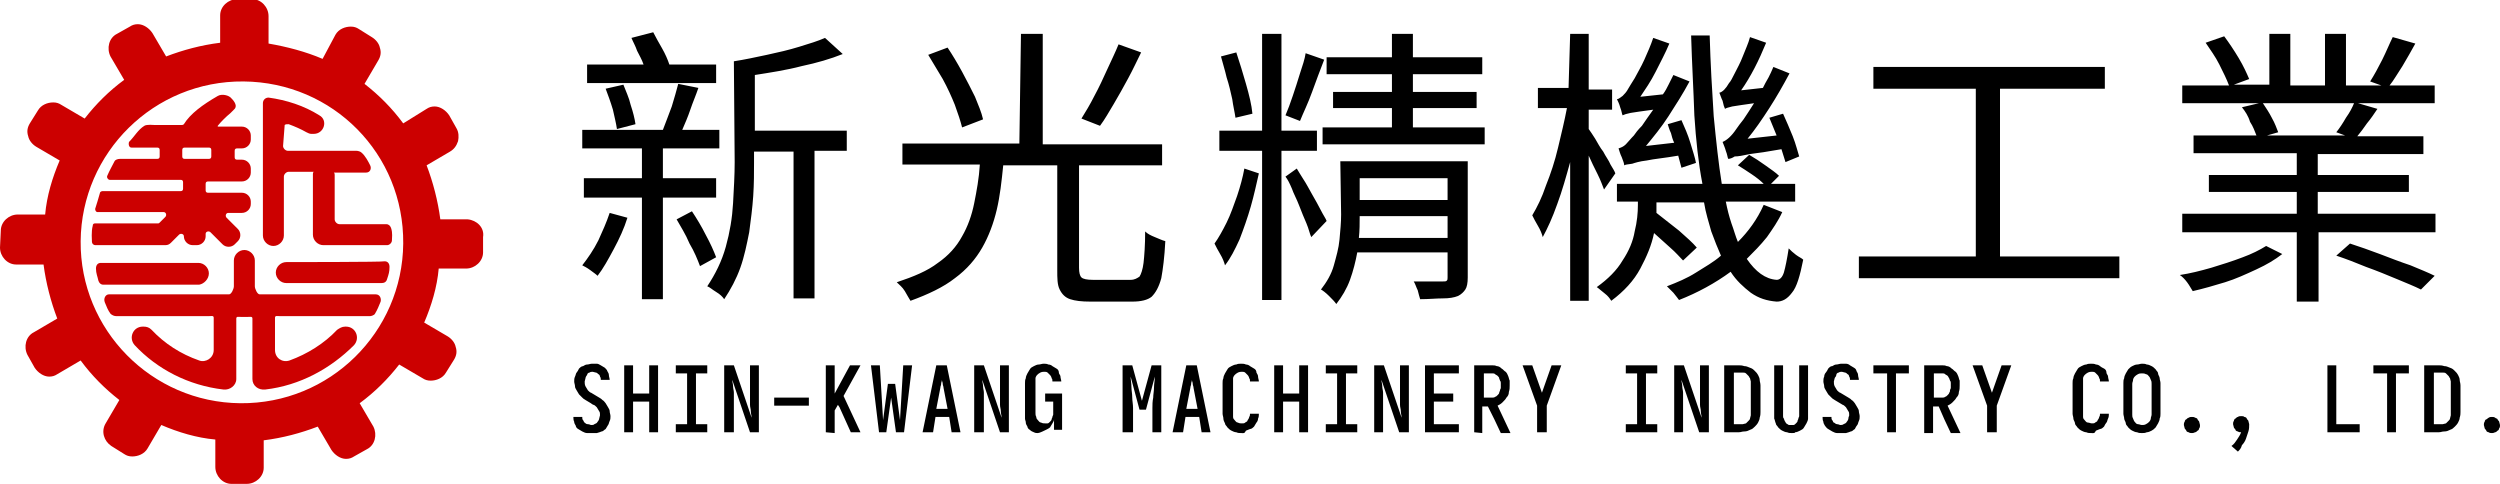 <svg version="1.1" id="prefix___圖層_1" xmlns="http://www.w3.org/2000/svg" x="0" y="0" viewBox="0 0 310 60" xml:space="preserve"><style>.prefix__st0{fill:#c00}</style><path class="prefix__st0" d="M58 27.2h-3.4c-.3-2.3-.9-4.6-1.7-6.7l2.9-1.7c.5-.3.8-.7 1-1.3.1-.5.1-1.1-.2-1.6l-.9-1.6c-.4-.6-1.1-1.1-1.8-1.1-.4 0-.7.1-1 .3L50 15.3c-1.4-1.9-3-3.5-4.8-4.9l1.7-2.9c.3-.5.4-1 .2-1.6-.1-.5-.5-1-1-1.3l-1.6-1c-.3-.2-.6-.3-1-.3-.7 0-1.5.3-1.9 1l-1.6 3c-2.1-.9-4.4-1.5-6.7-1.9V2c0-1.1-.9-2.1-2-2.1h-1.9c-1.1 0-2.1.9-2.1 2v3.4c-2.4.3-4.6.9-6.7 1.7l-1.7-2.9c-.4-.6-1.1-1.1-1.8-1.1-.4 0-.7.1-1 .3l-1.6.9c-1 .5-1.3 1.8-.8 2.8l1.7 2.9c-1.9 1.4-3.5 3-4.9 4.8L7.6 13c-.3-.2-.6-.3-1-.3-.7 0-1.5.3-1.9 1l-1 1.6c-.3.5-.4 1-.2 1.6.1.5.5 1 1 1.3l2.9 1.7c-.9 2.1-1.6 4.4-1.8 6.7H2.2c-1.1 0-2.1.9-2.1 2L0 30.7c0 1.1.9 2.1 2 2.1h3.4c.3 2.3.9 4.6 1.7 6.7l-2.9 1.7c-1 .5-1.3 1.8-.8 2.8l.9 1.6c.4.6 1.1 1.1 1.8 1.1.4 0 .7-.1 1-.3l2.9-1.7c1.4 1.9 3 3.5 4.8 4.9l-1.7 2.9c-.6 1-.2 2.2.7 2.8l1.6 1c.3.2.6.3 1 .3.7 0 1.5-.3 1.9-1l1.7-2.9c2.1.9 4.4 1.6 6.7 1.8v3.4c0 1.1.9 2.1 2 2.1h1.9c1.1 0 2.1-.9 2.1-2v-3.4c2.4-.3 4.6-.9 6.7-1.7l1.7 2.9c.4.6 1.1 1.1 1.8 1.1.4 0 .7-.1 1-.3l1.6-.9c1-.5 1.3-1.8.8-2.8L44.6 50c1.9-1.4 3.5-3 4.9-4.8l2.9 1.7c.3.2.6.3 1 .3.7 0 1.5-.3 1.9-1l1-1.6c.3-.5.4-1 .2-1.6-.1-.5-.5-1-1-1.3L52.6 40c.9-2.1 1.6-4.4 1.8-6.7h3.4c1.1 0 2.1-.9 2.1-2v-1.9c.2-1.2-.8-2.1-1.9-2.2zM29.8 50c-11-.1-19.9-9.1-19.8-20.1.1-11 9.1-19.9 20.2-19.8s19.9 9 19.8 20.1c-.1 11-9.1 19.9-20.2 19.8z"/><path class="prefix__st0" d="M46.5 38.9c.3-.5.5-1 .7-1.5.1-.4-.1-.9-.6-.9H32.2c-.3 0-.6-.7-.6-1v-3.2c0-.7-.6-1.3-1.3-1.3-.7 0-1.3.6-1.3 1.3v3.2c0 .3-.3 1-.6 1H13.5c-.4 0-.7.5-.5 1 .2.5.4 1 .7 1.4.2.2.5.3.7.3h11.5c.3 0 .6-.1.6.2v4c0 1-1 1.6-1.8 1.3-2.3-.8-4.3-2.1-5.9-3.8-.3-.3-.6-.4-1-.4h-.1c-1.2 0-1.8 1.4-1 2.3 2.8 3 6.7 5 11 5.5.8.1 1.6-.5 1.6-1.3v-7.5c0-.3.3-.2.6-.2h.8c.3 0 .6-.1.6.2V47c0 .8.7 1.4 1.6 1.3 4.3-.5 8.1-2.6 11-5.5.8-.9.2-2.3-1-2.3h-.1c-.4 0-.7.2-1 .4-1.6 1.7-3.7 3-5.9 3.8-.9.3-1.8-.3-1.8-1.3v-4c0-.3.3-.2.6-.2h11.2c.1 0 .5-.1.6-.3z"/><path class="prefix__st0" d="M25.9 33.9c0-.7-.6-1.3-1.3-1.3H12.5c-.4 0-.6.3-.6.7 0 .6.2 1 .3 1.5.1.3.3.5.6.5h11.9c.6-.1 1.2-.7 1.2-1.4zM35.5 32.5c-.7 0-1.3.6-1.3 1.3 0 .7.6 1.3 1.3 1.3h11.8c.3 0 .6-.1.7-.5.2-.6.3-.9.3-1.5 0-.4-.2-.7-.6-.7 0 .1-12.2.1-12.2.1zM35.3 15.5c.1-.1.3-.1.5-.1.8.3 1.5.6 2.2 1 .2.1.4.2.6.2h.3c1.3 0 1.8-1.7.7-2.3-1.9-1.2-4.1-1.9-6.3-2.2-.4 0-.7.3-.7.7v16.4c0 .7.6 1.3 1.3 1.3.7 0 1.3-.6 1.3-1.3v-7.3c0-.3.3-.6.6-.6h3.1c-.1.1-.1.2-.1.3v7.5c0 .7.6 1.3 1.3 1.3H48c.3 0 .6-.3.6-.6s.1-.9-.1-1.5c-.1-.3-.3-.5-.6-.5h-5.8c-.3 0-.6-.3-.6-.6v-5.5c0-.1 0-.2-.1-.3h4c.5 0 .7-.5.5-.9-.2-.4-.6-1.2-1.1-1.6-.1-.1-.4-.2-.6-.2h-8.5c-.3 0-.6-.3-.6-.6l.2-2.6zM16.3 18.3h3.2c.2 0 .3.1.3.3v.8c0 .2-.1.3-.3.3h-4.6c-.3 0-.6.1-.7.3-.3.6-.6 1.1-.9 1.8-.1.2.1.5.3.5h8.8c.2 0 .3.1.3.3v.8c0 .2-.1.3-.3.3h-9.7c-.1 0-.3.1-.3.2-.2.7-.4 1.4-.6 2 0 .2.1.4.3.4h8.2c.3 0 .4.4.2.6l-.7.7c-.1.1-.1.1-.2.1h-7.8c-.2 0-.3.1-.3.3-.2.7-.1 1.8-.1 2 0 .2.2.4.4.4h8.7c.3 0 .5-.1.7-.3l.2-.2.8-.8c.2-.2.6-.1.6.2 0 .6.5 1.1 1.1 1.1h.5c.6 0 1.1-.5 1.1-1.1V29c0-.3.4-.4.6-.2l1.5 1.5c.4.4 1.1.4 1.5 0l.4-.4c.4-.4.4-1.1 0-1.5L28.1 27c-.2-.2-.1-.6.2-.6H30c.6 0 1.1-.5 1.1-1.1V25c0-.6-.5-1.1-1.1-1.1h-4.2c-.2 0-.3-.1-.3-.3v-.8c0-.2.1-.3.3-.3H30c.6 0 1.1-.5 1.1-1.1v-.5c0-.6-.5-1.1-1.1-1.1h-.6c-.2 0-.3-.1-.3-.3v-.8c0-.2.1-.3.3-.3h.6c.6 0 1.1-.5 1.1-1.1v-.5c0-.6-.5-1.1-1.1-1.1h-3v-.1c.4-.5 1-1.1 1.6-1.6l.4-.4c.5-.4.1-1-.3-1.4-.3-.4-1.2-.6-1.7-.3-1.9 1.1-3.4 2.2-4.2 3.5-.1.1-.2.1-.3.1h-3.3c-.1 0-1-.1-1.3.1-.8.5-1.2 1.3-1.9 2-.1.3 0 .7.3.7zm6.6 0h3c.2 0 .3.1.3.3v.8c0 .2-.1.3-.3.3h-3c-.2 0-.3-.1-.3-.3v-.8c0-.2.1-.3.3-.3z"/><g><path d="M75.6 26.4l2.2.6c-.4 1.3-1 2.6-1.7 3.9-.7 1.3-1.3 2.4-2 3.3-.2-.2-.5-.4-.9-.7-.4-.3-.8-.5-1-.6.7-.9 1.4-1.9 2-3.1.5-1.1 1-2.2 1.4-3.4zm8.5-16l2.5.5c-.3.9-.7 1.8-1 2.7s-.7 1.8-1 2.5h4.6v2.3h-7v3.7h6.6v2.4h-6.6v12.6h-2.6V24.5h-7.2v-2.4h7.2v-3.7h-7.4v-2.3h10c.3-.8.7-1.8 1.1-2.9.3-1 .6-2 .8-2.8zm-5.8-5.7L81 4c.3.6.7 1.3 1.1 2s.7 1.4.9 2h5.8v2.3h-16V8h7c-.2-.6-.5-1.1-.8-1.7-.2-.6-.5-1.1-.7-1.6zM75.1 11l2.2-.5c.3.8.7 1.6.9 2.5.3.9.5 1.7.6 2.4l-2.3.6c-.1-.7-.3-1.5-.5-2.4-.3-1-.6-1.8-.9-2.6zm8.8 16.2l1.9-1c.6.9 1.2 1.9 1.7 2.9.6 1.1 1 2 1.3 2.8l-2 1.1c-.3-.8-.7-1.8-1.3-2.8-.5-1.2-1.1-2.1-1.6-3zM91 7.6c1.3-.2 2.7-.5 4.1-.8s2.7-.6 4-1 2.3-.7 3.2-1.1l2.2 2c-1.5.6-3.2 1.1-5.1 1.5-1.9.5-3.9.8-5.8 1.1v6.9H105v2.5h-4V37h-2.6V18.8h-4.9v1.3c0 1.3 0 2.7-.1 4.2s-.3 3-.5 4.5c-.3 1.5-.6 3-1.1 4.4-.5 1.4-1.2 2.7-2 3.9-.2-.3-.5-.6-1-.9-.5-.3-.8-.6-1.1-.7 1-1.5 1.8-3.1 2.3-4.9.5-1.8.8-3.6.9-5.4s.2-3.5.2-5.1L91 7.6zM126.6 4.2h2.7v13.7h14.8v2.6h-10.3v12.7c0 .6.1 1 .3 1.2.2.2.7.3 1.4.3h4.7c.5 0 .8-.2 1.1-.4.2-.3.4-.9.5-1.7.1-.9.2-2.2.2-3.9.3.3.7.5 1.2.7.5.2.9.4 1.3.5-.1 2-.3 3.5-.5 4.6-.3 1.1-.7 1.8-1.2 2.3-.5.4-1.3.6-2.4.6h-5.2c-1.1 0-1.9-.1-2.5-.3-.6-.2-1-.6-1.3-1.2-.3-.6-.3-1.4-.3-2.4v-13h-6.7c-.2 2-.4 3.8-.8 5.5s-1 3.3-1.8 4.7c-.8 1.4-1.9 2.7-3.4 3.8-1.4 1.1-3.3 2-5.5 2.8-.2-.3-.4-.7-.7-1.2-.3-.5-.7-.8-1-1.1 2.1-.7 3.8-1.4 5.1-2.4 1.3-.9 2.3-2 3-3.3.7-1.2 1.2-2.6 1.5-4.1.3-1.5.6-3.1.7-4.8h-9.6v-2.6h14.5l.2-13.6zm-11.5 2.6l2.4-.9c.6.9 1.2 1.9 1.8 3s1.1 2.1 1.6 3.1c.4 1 .8 1.9 1 2.8l-2.6 1c-.2-.8-.5-1.7-.9-2.8-.4-1-.9-2.1-1.5-3.2l-1.8-3zm23.6-1.3l2.8 1c-.5 1-1 2.1-1.6 3.2-.6 1.1-1.2 2.2-1.8 3.2-.6 1-1.1 1.9-1.7 2.7l-2.3-.9c.5-.8 1.1-1.8 1.6-2.8.6-1.1 1.1-2.2 1.6-3.3s1-2.1 1.4-3.1zM154.3 20.9l1.8.6c-.3 1.3-.6 2.7-1 4.1-.4 1.4-.9 2.8-1.4 4.1-.6 1.3-1.1 2.3-1.8 3.2-.1-.4-.3-.9-.6-1.4s-.5-.9-.7-1.3c.5-.7 1-1.6 1.5-2.6s.9-2.2 1.3-3.3c.4-1.2.7-2.3.9-3.4zm-3.1-4.7h5.3v-12h2.4v12h4.4v2.5h-4.4v18.5h-2.4V18.7h-5.3v-2.5zm.2-9.2l1.9-.5c.4 1.2.8 2.5 1.2 3.9.4 1.4.7 2.6.8 3.7l-2.1.5c-.1-.7-.3-1.5-.4-2.3-.2-.9-.4-1.8-.7-2.7-.2-.9-.5-1.8-.7-2.6zm9.4 13.9c.2.3.4.7.8 1.3s.7 1.2 1.1 1.9c.4.7.8 1.4 1.1 2 .3.6.6 1 .7 1.3l-1.9 2c-.2-.4-.3-1-.6-1.7s-.6-1.4-.9-2.2c-.3-.8-.7-1.5-.9-2.1-.3-.7-.5-1.1-.8-1.5l1.4-1zm1.1-14.3l2.3.8c-.5 1.3-1 2.6-1.5 4s-1.1 2.6-1.5 3.6l-1.8-.7c.3-.7.6-1.5.9-2.4.3-.9.6-1.8.9-2.8.3-.9.6-1.8.7-2.5zm4.3 13.4H182v14.4c0 .7-.1 1.2-.3 1.5-.2.3-.5.6-.9.8-.5.2-1.1.3-1.9.3-.8 0-1.7.1-2.8.1-.1-.3-.2-.7-.3-1.1-.2-.4-.3-.8-.5-1.1H178.9c.3 0 .4 0 .5-.1.1-.1.1-.2.1-.4v-3.1h-11.2c-.2 1.1-.5 2.3-.9 3.4s-1 2.1-1.7 3c-.2-.3-.5-.6-.9-1s-.8-.7-1-.8c.7-.9 1.3-1.9 1.6-3 .3-1.1.6-2.1.7-3.2.1-1.1.2-2.1.2-3.1l-.1-6.6zm6.4-15.8h2.6v2.9h8.6v2.1h-8.6v2.2h7.9v2h-7.9v2.4h8.9v2.1H164v-2.1h8.6v-2.4h-7.3v-2h7.3V9.2h-8.1V7.1h8.1V4.2zm6.9 22.6h-10.9c0 .9 0 1.8-.1 2.7h11v-2.7zm0-2v-2.7h-10.9v2.7h10.9zM194.7 4.2h2.3v6.9h2.9v2.5H197V16c.2.3.5.7.8 1.2.3.5.6 1.1 1 1.6.3.6.7 1.1.9 1.6.3.5.5.8.6 1.1l-1.4 2c-.2-.5-.4-1.1-.8-1.9-.4-.8-.8-1.6-1.1-2.3v18h-2.3V20.1c-.5 1.8-1 3.6-1.6 5.2-.6 1.7-1.2 3-1.8 4.1-.1-.4-.3-.9-.6-1.4-.3-.5-.5-.9-.7-1.3.6-1 1.2-2.2 1.7-3.7.6-1.5 1.1-3 1.5-4.7s.8-3.3 1.1-4.9h-3.6v-2.5h3.8l.2-6.7zm15 .2h2.3c.1 3.5.3 6.9.5 10 .3 3.1.6 5.9 1 8.4h5.2c-.4-.4-.9-.8-1.5-1.2-.6-.4-1.2-.8-1.7-1.1l1.4-1.3c.7.4 1.3.8 2 1.3s1.3.9 1.7 1.3l-1 1h3V25H214c.2 1 .4 1.8.7 2.7.3.8.5 1.6.8 2.3 1.3-1.3 2.4-2.8 3.2-4.6l2.3.9c-.5 1.1-1.2 2.1-1.9 3.1-.8 1-1.6 1.8-2.5 2.7 1.1 1.6 2.3 2.5 3.7 2.6.4 0 .7-.3.9-.9.2-.7.4-1.7.6-3 .3.3.5.5.9.8.4.3.7.4.9.6-.4 2-.8 3.4-1.4 4.1-.6.8-1.2 1.1-1.9 1.1-1.2-.1-2.2-.4-3.2-1.1-.9-.7-1.8-1.5-2.5-2.6-1.9 1.4-4.1 2.6-6.4 3.5-.2-.3-.4-.5-.7-.9l-.8-.8c1.3-.5 2.5-1 3.6-1.7s2.2-1.3 3.1-2.1c-.4-.9-.8-1.9-1.2-3-.3-1.1-.7-2.3-.9-3.6h-5.9v1.3c.9.7 1.8 1.4 2.8 2.2.9.8 1.7 1.5 2.2 2.1l-1.7 1.6c-.4-.4-.9-1-1.6-1.6s-1.3-1.2-2-1.8c-.3 1.5-.9 2.9-1.7 4.4-.8 1.5-2 2.8-3.6 4-.2-.3-.4-.6-.8-.9-.4-.3-.7-.6-1-.8 1.4-1 2.5-2.1 3.2-3.3.8-1.2 1.3-2.4 1.5-3.6.3-1.2.4-2.3.4-3.3V25h-2.6v-2.2h10.6c-.5-2.6-.8-5.4-1-8.5-.1-3.1-.3-6.4-.4-9.9zm-8.3 16.1c0-.2-.1-.5-.3-1-.2-.4-.3-.8-.4-1.1.3-.1.6-.2.9-.5.3-.3.6-.7 1-1.1.2-.3.5-.7 1-1.2.4-.6.9-1.3 1.4-2-1.4.2-2.3.3-2.8.4-.5.1-.8.2-1 .3-.1-.2-.1-.5-.3-1-.1-.4-.3-.8-.4-1 .2 0 .4-.2.7-.4.2-.2.5-.5.7-.9.2-.3.4-.7.8-1.3.3-.6.8-1.4 1.2-2.3.4-.9.8-1.8 1.1-2.7l2 .7c-.5 1.2-1.1 2.3-1.7 3.5s-1.3 2.2-1.9 3.1l2.8-.3c.3-.4.5-.8.7-1.2l.6-1.2 2 .8c-.8 1.5-1.7 2.9-2.6 4.3s-1.9 2.6-2.8 3.7l3.5-.4c-.2-.4-.3-.8-.4-1.2-.2-.4-.3-.8-.4-1.1l1.7-.5c.4.9.8 1.8 1.1 2.8.3 1 .6 1.9.7 2.5l-1.8.6-.4-1.5c-1.7.3-3 .4-3.9.6-.9.1-1.5.3-1.8.4-.7.1-.8.1-1 .2zm12.9-.8c-.1-.2-.1-.5-.3-1-.1-.4-.3-.8-.4-1.1.5-.2 1.1-.7 1.7-1.6.2-.3.5-.7.9-1.2.4-.6.8-1.2 1.3-2-1.3.2-2.2.3-2.7.4-.4.1-.8.2-.9.3-.1-.2-.2-.5-.3-1-.2-.4-.3-.8-.4-1 .4-.1.8-.5 1.2-1.2.2-.2.4-.6.7-1.2.3-.6.7-1.3 1-2.1s.7-1.6.9-2.4l2 .7c-.9 2.2-1.9 4.2-3.1 5.9l2.7-.3c.2-.4.4-.8.7-1.3.2-.4.4-.8.6-1.3l2 .8c-.8 1.5-1.6 2.9-2.5 4.3-.9 1.4-1.8 2.7-2.7 3.8l3.6-.4-.9-2.2 1.7-.5c.4.9.8 1.8 1.2 2.8.4 1 .6 1.9.8 2.5l-1.7.7-.5-1.6c-1.7.3-3 .5-3.9.6-.9.2-1.5.3-1.9.3-.3.2-.6.3-.8.3zM230.5 31.8H245V11h-12.7V8.3H261V11h-13v20.8h14.8v2.7h-32.3v-2.7zM281 30.5l2 1c-.9.7-1.9 1.3-3.2 1.9-1.3.6-2.6 1.2-3.9 1.6s-2.7.8-4 1.1c-.2-.3-.4-.7-.7-1.1-.3-.4-.6-.7-.9-.9 1.3-.2 2.5-.5 3.9-.9 1.3-.4 2.6-.8 3.9-1.3 1.1-.4 2.1-.9 2.9-1.4zm-3-17.2l2.1-.5h-9.5v-2.2h5.8c-.3-.8-.7-1.6-1.2-2.6s-1.1-1.8-1.7-2.7l2.3-.8c.6.8 1.2 1.7 1.8 2.7s1 1.9 1.3 2.6l-1.9.7h4.4V4.2h2.6v6.4h4.3V4.2h2.6v6.4h4.4l-1.4-.5c.5-.8 1-1.7 1.5-2.7.5-1 .9-2 1.3-2.8l2.8.8c-.5.9-1 1.8-1.6 2.8-.6.9-1.1 1.8-1.6 2.4h5.6v2.2h-9.5l2.4.7c-.4.6-.8 1.2-1.3 1.8-.4.6-.8 1.1-1.2 1.6h8.2v2.2h-13.1v2.6h11.3v2.1h-11.3v2.7H302v2.3h-14.5v8.6h-2.7v-8.6h-14.2v-2.3h14.2v-2.7h-10.9v-2.1h10.9V19H272v-2.2h7.8c-.2-.5-.4-1.1-.8-1.7-.2-.7-.6-1.3-1-1.8zm13.9-.5h-11.3c.4.6.8 1.2 1.1 1.8.4.7.6 1.3.8 1.8l-1.4.4h9.7l-1.1-.4c.4-.5.8-1.1 1.2-1.8.5-.7.8-1.3 1-1.8zm-2.2 18.9l1.7-1.5c1.2.4 2.4.8 3.7 1.3s2.6 1 3.8 1.4c1.2.5 2.2.9 3 1.3l-1.7 1.7c-.8-.4-1.8-.8-3-1.3s-2.4-1-3.8-1.5c-1.2-.5-2.5-1-3.7-1.4z"/><g><path d="M73.4 53.7h-.6c-.2 0-.4-.1-.6-.2s-.3-.2-.5-.3c-.2-.1-.3-.3-.3-.4-.1-.2-.2-.3-.2-.5-.1-.2-.1-.4-.1-.6h1.1c0 .2 0 .3.1.4.1.1.1.3.2.3.1.1.2.2.4.2s.3.1.4.1c.2 0 .3 0 .4-.1.2-.1.3-.1.4-.3.1-.1.2-.3.2-.4 0-.1.1-.3.1-.4 0-.2 0-.4-.1-.5-.1-.2-.2-.3-.3-.5-.1-.1-.3-.3-.4-.3s-.3-.2-.5-.3c-.2-.1-.3-.2-.5-.3-.2-.1-.3-.2-.4-.3l-.4-.4c-.1-.2-.2-.3-.3-.5-.1-.2-.2-.3-.2-.5s-.1-.4-.1-.6 0-.4.1-.6.1-.4.2-.5.2-.3.3-.5c.1-.1.3-.3.5-.3.2-.1.3-.2.5-.2s.4-.1.6-.1h.6c.2 0 .3.1.5.2s.3.2.5.3c.1.1.3.3.3.4.1.2.2.3.2.5s.1.4.1.6h-1.1c0-.1 0-.3-.1-.4 0-.1-.1-.3-.2-.3-.1-.1-.2-.2-.3-.2-.1 0-.3-.1-.4-.1s-.3 0-.4.1c-.1 0-.3.1-.3.3-.1.1-.2.3-.2.4 0 .1-.1.3-.1.4 0 .2 0 .4.1.6.1.2.2.3.3.5.1.1.3.3.4.3.2.1.3.2.5.3.2.1.3.2.5.3.2.1.3.2.4.3.2.1.3.3.4.4.1.2.2.3.3.5.1.2.2.3.2.5s.1.4.1.6 0 .4-.1.6c-.1.2-.1.4-.2.5-.1.2-.2.3-.3.5-.2.1-.3.3-.5.3-.2.1-.3.1-.6.2h-.6zM77.4 53.6v-8.3h1.1v3.5h2v-3.5h1.1v8.3h-1.1v-3.8h-2v3.8h-1.1zM83.8 53.6v-1h1.4v-6.3h-1.4v-1h3.9v1h-1.4v6.3h1.4v1h-3.9zM89.8 53.6v-8.3H91l2.2 6.5c0-.3-.1-.5-.1-.8 0-.3-.1-.5-.1-.8v-.8-4.1h1.1v8.3H93l-2.2-6.5c0 .3.1.5.1.8 0 .3.1.5.1.8v4.9h-1.2zM100.3 50.3H96v-1h4.3v1zM102.4 53.6v-8.3h1.1v3.5l1.9-3.5h1.3l-2.1 3.8 2.1 4.5h-1.2l-1.4-3.1-.2-.3-.4.7v2.8l-1.1-.1zM109 53.6l-1-8.3h1.1l.4 6.8.6-4.5h.9l.6 4.5.4-6.8h1.1l-1 8.3h-1l-.6-4.3-.6 4.3h-.9zM114.4 53.6l1.7-8.3h1.3l1.7 8.3H118l-.3-1.9H116l-.3 1.9h-1.3zm3.1-2.9l-.5-2.6c0-.2-.1-.3-.1-.5s-.1-.3-.1-.5c0 .2-.1.3-.1.5s-.1.3-.1.5l-.5 2.6h1.4zM120.8 53.6v-8.3h1.2l2.2 6.5c0-.3-.1-.5-.1-.8 0-.3-.1-.5-.1-.8v-.8-4.1h1.1v8.3H124l-2.2-6.5c0 .3.1.5.1.8 0 .3.1.5.1.8v4.9h-1.2zM128.7 53.7c-.2 0-.3 0-.5-.1s-.3-.1-.5-.3c-.2-.1-.3-.3-.3-.4-.1-.2-.2-.3-.2-.5s-.1-.3-.1-.5V47.5c0-.2 0-.4.1-.6 0-.2.1-.4.2-.6.1-.2.2-.3.3-.5.1-.2.3-.3.5-.4.2-.1.4-.2.6-.2.2 0 .4-.1.6-.1.2 0 .4 0 .6.1.2 0 .4.1.5.2.2.1.3.2.5.3.2.1.3.3.3.5s.2.3.2.5.1.4.1.6h-1.1c0-.2 0-.3-.1-.4 0-.1-.1-.3-.2-.4l-.3-.3c-.1-.1-.3-.1-.4-.1s-.3 0-.5.1-.3.2-.4.3c-.1.1-.2.3-.2.4v4.3c0 .2 0 .3.1.5 0 .2.1.3.2.4.1.1.2.3.4.3.2.1.3.1.5.1h.3c.1 0 .2-.1.3-.2.1-.1.2-.2.2-.3s.1-.2.1-.3c0-.1.1-.2.1-.3v-1.6h-1v-1h2.1v4.5h-1V52c0 .2-.1.3-.2.5s-.2.3-.3.5c-.1.1-.3.2-.5.3s-.8.4-1 .4zM139.2 53.6v-8.3h1.2l1.2 4.4 1.2-4.4h1.2v8.3h-1.1v-1.7-1.3c0-.4 0-.8.1-1.3 0-.4.1-.8.1-1.3 0-.4.1-.8.1-1.3l-1.1 4.1h-.8l-1.1-4.1c0 .4.1.8.1 1.3 0 .4.1.8.1 1.3 0 .4.1.8.1 1.3v3h-1.3zM145.4 53.6l1.7-8.3h1.3l1.7 8.3H149l-.3-1.9H147l-.3 1.9h-1.3zm3.1-2.9l-.5-2.6c0-.2-.1-.3-.1-.5s-.1-.3-.1-.5c0 .2-.1.3-.1.5s-.1.3-.1.5l-.5 2.6h1.4zM153.9 53.7c-.2 0-.4 0-.6-.1-.2 0-.4-.1-.6-.2s-.3-.2-.5-.4c-.1-.2-.3-.3-.3-.5-.1-.2-.2-.4-.2-.6 0-.2-.1-.4-.1-.6v-3.8c0-.2 0-.4.1-.6 0-.2.1-.4.2-.6.1-.2.2-.3.3-.5.1-.2.3-.3.5-.4.2-.1.4-.2.6-.2.2-.1.4-.1.6-.1.2 0 .4 0 .6.1.2 0 .4.1.5.2.2.1.3.2.5.3.2.1.3.3.3.5.1.2.2.3.2.5s.1.4.1.6H155c0-.2 0-.3-.1-.4 0-.1-.1-.3-.2-.4l-.3-.3c-.1-.1-.3-.1-.4-.1s-.3 0-.5.1-.3.2-.4.3c-.1.1-.2.3-.2.4v4.8c0 .2.1.3.2.4.1.1.2.3.4.3.2.1.3.1.5.1s.3 0 .4-.1c.1-.1.3-.1.3-.3.1-.1.2-.3.2-.4.1-.1.1-.3.1-.4h1.1c0 .2 0 .4-.1.6 0 .2-.1.4-.2.5-.1.2-.2.3-.3.5-.1.1-.3.3-.5.3-.2.1-.3.1-.5.2-.2.4-.3.3-.6.3zM158 53.6v-8.3h1.1v3.5h2v-3.5h1.1v8.3h-1.1v-3.8h-2v3.8H158zM164.4 53.6v-1h1.4v-6.3h-1.4v-1h3.9v1h-1.4v6.3h1.4v1h-3.9zM170.4 53.6v-8.3h1.2l2.2 6.5c0-.3-.1-.5-.1-.8 0-.3-.1-.5-.1-.8v-.8-4.1h1.1v8.3h-1.2l-2.2-6.5c0 .3.1.5.1.8 0 .3.1.5.1.8v4.9h-1.1zM176.7 53.6v-8.3h4.2v1h-3.1v2.5h2.4v1h-2.4v2.8h3.1v1h-4.2zM182.8 53.6v-8.3h2.2c.2 0 .4 0 .6.1.2 0 .4.1.6.3.2.1.3.3.5.4.2.2.2.3.3.5s.1.4.2.6v.6c0 .3 0 .5-.1.8 0 .3-.1.5-.3.7-.1.2-.3.4-.5.6-.2.2-.4.3-.6.4l1.6 3.4h-1.2l-.8-1.7-.8-1.6h-.7v3.3l-1-.1zm1.2-4.3h1.1c.1 0 .2 0 .3-.1.1 0 .2-.1.3-.2.1-.1.2-.2.2-.3s.1-.2.1-.3c0-.1.1-.2.1-.3v-.3-.3c0-.1 0-.2-.1-.3 0-.1-.1-.2-.1-.3s-.1-.2-.2-.3c-.1-.1-.2-.1-.3-.2-.1-.1-.2-.1-.3-.1H184v3zM190.6 53.6v-3.3l-1.8-5h1.2l1.2 3.4 1.2-3.4h1.2l-1.8 5v3.3h-1.2zM201.6 53.6v-1h1.4v-6.3h-1.4v-1h3.9v1h-1.4v6.3h1.4v1h-3.9zM207.6 53.6v-8.3h1.2l2.2 6.5c0-.3-.1-.5-.1-.8 0-.3-.1-.5-.1-.8v-.8-4.1h1.1v8.3h-1.2l-2.2-6.5c0 .3.1.5.1.8 0 .3.1.5.1.8v4.9h-1.1zM213.8 53.6v-8.3h1.8c.2 0 .4 0 .7.1.3 0 .4.1.7.2s.4.2.6.4c.2.2.3.3.4.5.1.2.2.4.2.6 0 .2.1.4.1.7v3.3c0 .2 0 .4-.1.7 0 .2-.1.4-.2.6s-.3.4-.4.5c-.2.2-.3.3-.6.4-.2.1-.4.2-.7.2s-.4.1-.7.1h-1.8zm1.2-1h1.1c.1 0 .3-.1.4-.1l.3-.3c.1-.1.2-.2.2-.3s.1-.3.1-.4v-3.8-.4c0-.1-.1-.3-.1-.4-.1-.1-.1-.2-.2-.3l-.3-.3c-.1-.1-.3-.1-.4-.1H215v6.4zM222.2 53.7c-.2 0-.4 0-.6-.1-.2 0-.4-.1-.6-.2-.2-.1-.3-.2-.5-.4-.1-.2-.3-.3-.3-.5-.1-.2-.1-.4-.2-.6v-6.6h1.1v6.3c0 .1 0 .2.1.3 0 .1.1.2.1.3.1.1.1.2.2.3s.2.1.3.2h.6c.1 0 .2-.1.3-.2.1-.1.2-.2.2-.3s.1-.2.1-.3c0-.1.1-.2.1-.3v-6.3h1.1v6.6c0 .2-.1.4-.2.6s-.2.3-.3.5c-.1.2-.3.3-.5.4-.2.1-.4.2-.6.2 0 .1-.2.1-.4.1zM228.4 53.7h-.6c-.2 0-.4-.1-.6-.2-.2-.1-.3-.2-.5-.3-.2-.1-.3-.3-.4-.4-.1-.2-.2-.3-.2-.5-.1-.2-.1-.4-.1-.6h1.1c0 .2 0 .3.1.4.1.1.1.3.2.3s.2.2.4.2.3.1.4.1.3 0 .4-.1c.2-.1.3-.1.4-.3.1-.1.2-.3.2-.4 0-.2.1-.3.1-.4 0-.2 0-.4-.1-.5-.1-.2-.2-.3-.3-.5-.1-.1-.3-.3-.4-.3-.2-.1-.3-.2-.5-.3-.2-.1-.3-.2-.5-.3-.2-.1-.3-.2-.4-.3l-.4-.4c-.1-.2-.2-.3-.3-.5s-.2-.3-.2-.5-.1-.4-.1-.6 0-.4.1-.6c0-.2.1-.4.2-.5s.2-.3.3-.5c.2-.2.3-.3.5-.3.2-.1.3-.2.5-.2s.4-.1.6-.1h.6c.2 0 .4.1.5.2.2.1.3.2.5.3.2.1.3.3.3.4.1.2.2.3.2.5s.1.4.1.6h-1.1c0-.1 0-.3-.1-.4 0-.1-.1-.3-.2-.3-.1-.1-.2-.2-.3-.2-.1 0-.3-.1-.4-.1-.1 0-.3 0-.4.1-.1 0-.3.1-.3.3s-.2.3-.2.4c0 .1-.1.3-.1.4 0 .2 0 .4.1.6.1.2.2.3.3.5.1.1.3.3.4.3.2.1.3.2.5.3.2.1.3.2.5.3.2.1.3.2.4.3.2.1.3.3.4.4.1.2.2.3.3.5.1.2.2.3.2.5s.1.4.1.6 0 .4-.1.6-.1.4-.2.5-.2.3-.3.5c-.2.1-.3.3-.5.3-.2.1-.3.1-.6.2h-.5zM234 53.6v-7.3h-1.7v-1h4.4v1h-1.6v7.3H234zM238.6 53.6v-8.3h2.2c.2 0 .4 0 .6.1.2 0 .4.1.6.3.2.1.3.3.5.4.2.2.2.3.3.5s.1.4.2.6v.6c0 .3 0 .5-.1.8 0 .3-.1.5-.3.7-.1.2-.3.4-.5.6-.2.2-.4.3-.6.4l1.6 3.4h-1.2l-.8-1.7-.7-1.6h-.7v3.3h-1.1v-.1zm1.2-4.3h1.1c.1 0 .2 0 .3-.1.1 0 .2-.1.3-.2.1-.1.2-.2.2-.3.1-.1.1-.2.1-.3 0-.1.1-.2.1-.3v-.3-.3c0-.1 0-.2-.1-.3 0-.1-.1-.2-.1-.3-.1-.1-.1-.2-.2-.3-.1-.1-.2-.1-.3-.2-.1-.1-.2-.1-.3-.1h-1.1v3zM246.4 53.6v-3.3l-1.8-5h1.2l1.2 3.4 1.2-3.4h1.2l-1.8 5v3.3h-1.2zM259.3 53.7c-.2 0-.4 0-.6-.1-.2 0-.4-.1-.6-.2-.2-.1-.3-.2-.5-.4-.1-.2-.3-.3-.3-.5s-.2-.4-.2-.6c0-.2-.1-.4-.1-.6v-3.8c0-.2 0-.4.1-.6 0-.2.1-.4.2-.6.1-.2.2-.3.3-.5.1-.2.3-.3.5-.4.2-.1.4-.2.6-.2.2-.1.4-.1.6-.1.2 0 .4 0 .6.1.2 0 .4.1.5.2s.3.2.5.3c.2.1.3.3.3.5s.2.3.2.5.1.4.1.6h-1.1c0-.2 0-.3-.1-.4 0-.1-.1-.3-.2-.4l-.3-.3c-.1-.1-.3-.1-.4-.1s-.3 0-.5.1-.3.2-.4.3c-.1.1-.2.3-.2.4v4.8c0 .2.1.3.2.4.1.1.2.3.4.3s.3.1.5.1.3 0 .4-.1c.1-.1.3-.1.3-.3.1-.1.2-.3.2-.4.1-.1.1-.3.1-.4h1.1c0 .2 0 .4-.1.6s-.1.4-.2.5-.2.3-.3.5c-.1.1-.3.3-.5.3-.2.1-.3.1-.5.2-.2.4-.3.3-.6.3zM265.6 53.7c-.2 0-.4 0-.6-.1-.2 0-.4-.1-.6-.2-.2-.1-.3-.2-.5-.4-.1-.2-.3-.3-.3-.5s-.2-.4-.2-.6c0-.2-.1-.4-.1-.6v-3.8c0-.2 0-.4.1-.6 0-.2.1-.4.2-.6.1-.2.2-.3.3-.5.2-.2.3-.3.5-.4.2-.1.4-.2.6-.2.2 0 .4-.1.6-.1.2 0 .4 0 .6.1.2 0 .4.1.6.2.2.1.3.2.5.4.1.2.3.3.3.5s.2.4.2.6c0 .2.1.4.1.6v3.8c0 .2 0 .4-.1.6 0 .2-.1.4-.2.6-.1.2-.2.3-.3.5-.2.2-.3.3-.5.4-.2.1-.4.2-.6.2-.2.1-.4.1-.6.1zm0-1c.2 0 .3 0 .5-.1s.3-.2.4-.3c.1-.1.2-.3.2-.4 0-.2.1-.3.1-.5v-3.8c0-.2 0-.3-.1-.5s-.1-.3-.2-.4c-.1-.1-.2-.3-.4-.3-.2-.1-.3-.1-.5-.1s-.3 0-.5.1-.3.2-.4.3c-.1.1-.2.3-.2.4 0 .2-.1.3-.1.5v3.8c0 .2 0 .3.1.5s.1.3.2.4c.1.1.2.3.4.3s.3.1.5.1zM271.8 53.7c-.1 0-.3 0-.4-.1-.1 0-.3-.1-.3-.2s-.2-.2-.2-.3c0-.1-.1-.3-.1-.4s0-.3.1-.4c0-.1.1-.3.2-.3.1-.1.2-.2.3-.2.1-.1.3-.1.4-.1s.3 0 .4.1c.1 0 .3.1.3.2s.2.2.2.3c0 .1.1.3.1.4 0 .2 0 .3-.1.4 0 .1-.1.3-.2.3-.1.1-.2.2-.3.2-.2.1-.3.1-.4.1zM277.5 56l-.8-.7c.3-.2.5-.5.7-.8.2-.3.4-.6.5-.9-.1 0-.3 0-.4-.1-.1 0-.3-.1-.3-.2s-.2-.2-.2-.3c0-.1-.1-.3-.1-.4 0-.1 0-.3.1-.4 0-.1.1-.3.2-.3.1-.1.2-.2.3-.2.1-.1.3-.1.4-.1.2 0 .3 0 .4.1.1 0 .3.1.3.2s.2.2.2.3.1.3.1.4c0 .3 0 .6-.1.9l-.3.9c-.1.3-.3.6-.5.8-.1.4-.3.6-.5.8zM288.6 53.6v-8.3h1.1v7.3h2.9v1h-4zM296 53.6v-7.3h-1.7v-1h4.4v1h-1.6v7.3H296zM300.6 53.6v-8.3h1.8c.2 0 .4 0 .7.1.3 0 .4.1.7.2s.4.2.6.4c.2.2.3.3.4.5.1.2.2.4.2.6 0 .2.1.4.1.7v3.3c0 .2 0 .4-.1.7 0 .2-.1.4-.2.6s-.3.4-.4.5c-.2.2-.3.3-.6.4-.2.1-.4.2-.7.2s-.4.1-.7.1h-1.8zm1.2-1h1.1c.1 0 .3-.1.4-.1l.3-.3c.1-.1.2-.2.2-.3s.1-.3.1-.4v-3.8-.4c0-.1-.1-.3-.1-.4-.1-.1-.1-.2-.2-.3l-.3-.3c-.1-.1-.3-.1-.4-.1h-1.1v6.4zM309 53.7c-.1 0-.3 0-.4-.1-.1 0-.3-.1-.3-.2s-.2-.2-.2-.3c0-.1-.1-.3-.1-.4s0-.3.1-.4c0-.1.1-.3.2-.3s.2-.2.3-.2c.1-.1.3-.1.4-.1.1 0 .3 0 .4.1s.3.1.3.2.2.2.2.3c0 .1.1.3.1.4 0 .2 0 .3-.1.4 0 .1-.1.3-.2.3-.1.1-.2.2-.3.2-.2.1-.3.1-.4.1z"/></g></g></svg>